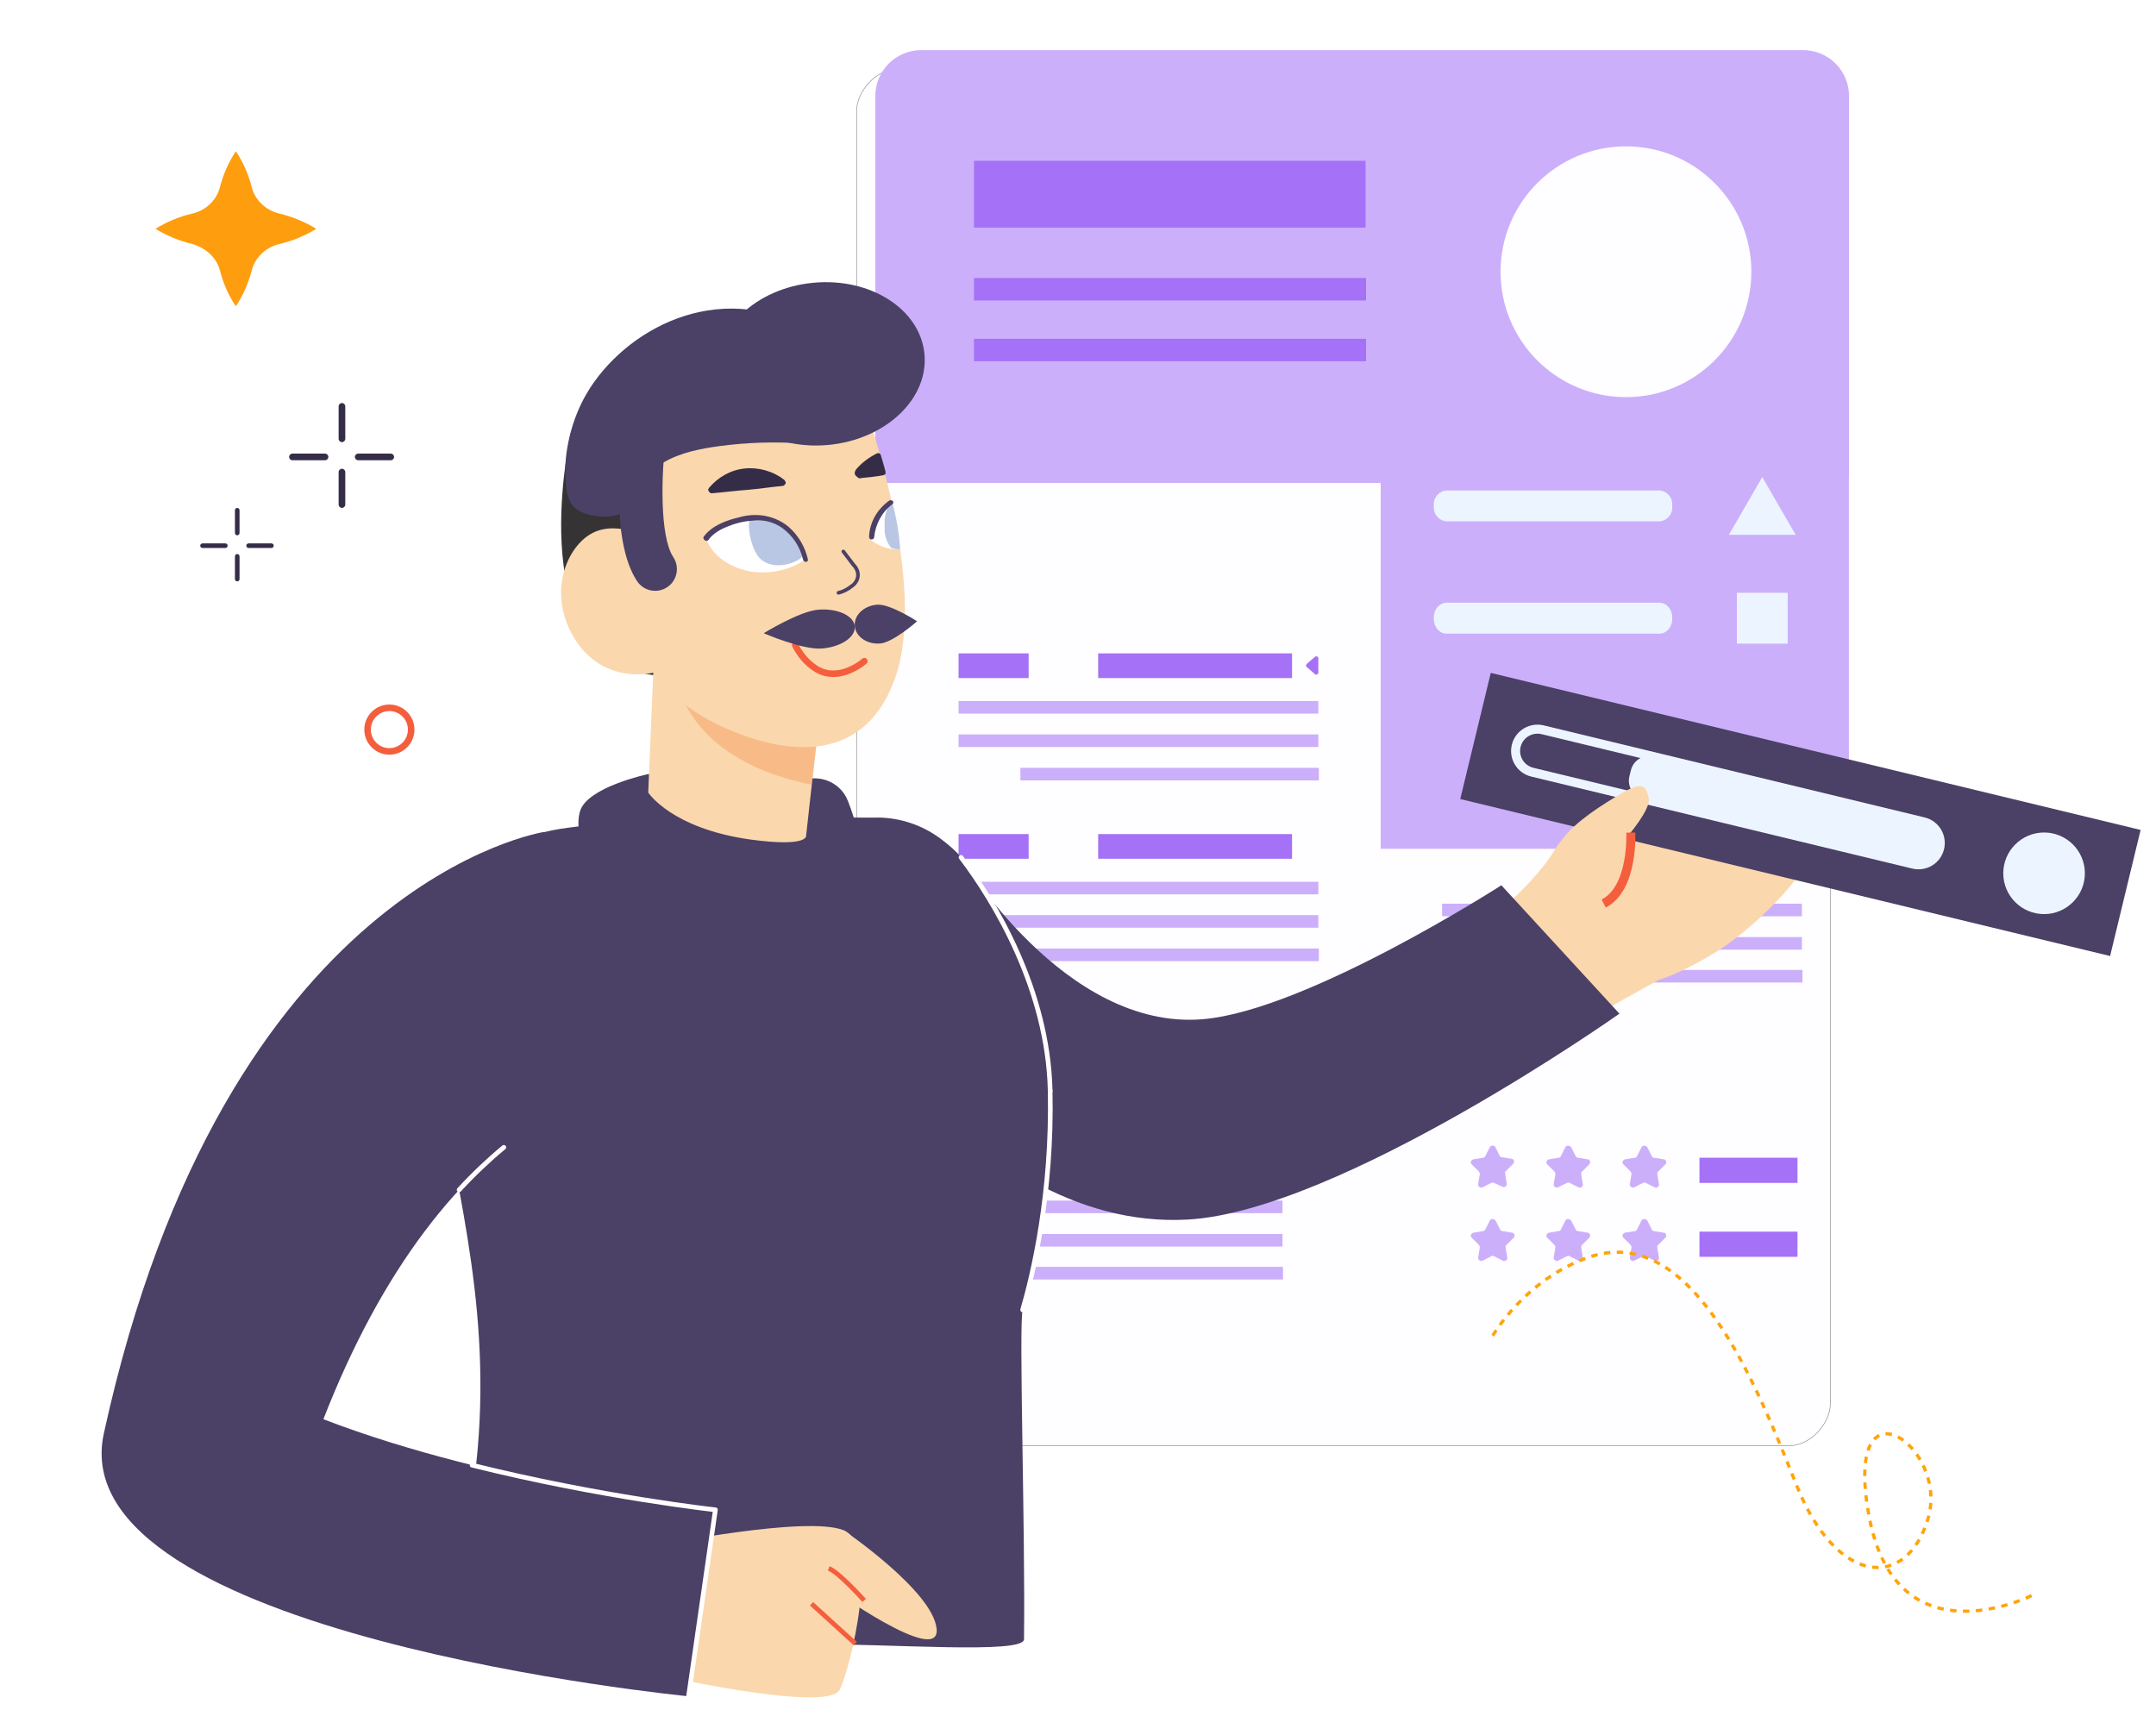 <?xml version="1.0" encoding="UTF-8"?>
<svg xmlns="http://www.w3.org/2000/svg" width="411mm" height="326mm" version="1.1" viewBox="0 0 411 326">
  <defs>
    <filter id="filter80505" x="-.023" y="-.017" width="1.066" height="1.047" color-interpolation-filters="sRGB">
      <feFlood flood-color="rgb(0,0,0)" flood-opacity=".2" result="flood"></feFlood>
      <feComposite in="flood" in2="SourceGraphic" operator="in" result="composite1"></feComposite>
      <feGaussianBlur in="composite1" result="blur" stdDeviation="2"></feGaussianBlur>
      <feOffset dx="4" dy="4" result="offset"></feOffset>
      <feComposite in="SourceGraphic" in2="offset" result="composite2"></feComposite>
    </filter>
  </defs>
  <g transform="matrix(-.892 0 0 .892 400.16 9.499)" fill="#352d47" stroke-width="0px">
    <path class="cls-13" d="m375.53 83.85c-.39 0-.71-.32-.71-.71v-6.94c0-.39.32-.71.71-.71s.71.32.71.71v6.94c0 .39-.32.71-.71.71z"></path>
    <path class="cls-13" d="m375.53 97.9c-.39 0-.71-.32-.71-.71v-6.94c0-.39.32-.71.71-.71s.71.32.71.71v6.94c0 .39-.32.71-.71.71z"></path>
    <path class="cls-13" d="m372.06 87.72h-6.96c-.39 0-.71-.32-.71-.71s.32-.71.71-.71h6.96c.39 0 .71.32.71.71s-.32.71-.71.71z"></path>
    <path class="cls-13" d="m386.11 87.72h-6.96c-.39 0-.71-.32-.71-.71s.32-.71.71-.71h6.96c.39 0 .71.32.71.71s-.32.71-.71.71z"></path>
    <path class="cls-13" d="m397.91 103.76c-.27 0-.49-.22-.49-.49v-4.87c0-.27.22-.49.49-.49s.49.22.49.49v4.87c0 .27-.22.49-.49.49z"></path>
    <path class="cls-13" d="m397.91 113.61c-.27 0-.49-.22-.49-.49v-4.87c0-.27.22-.49.49-.49s.49.22.49.49v4.87c0 .27-.22.49-.49.49z"></path>
    <path class="cls-13" d="m395.48 106.47h-4.88c-.27 0-.49-.22-.49-.49s.22-.49.49-.49h4.88c.27 0 .49.22.49.49s-.22.49-.49.49z"></path>
    <path class="cls-13" d="m405.33 106.47h-4.88c-.27 0-.49-.22-.49-.49s.22-.49.49-.49h4.88c.27 0 .49.22.49.49s-.22.49-.49.49z"></path>
  </g>
  <g transform="matrix(-.892 0 0 .892 352.54 9.499)">
    <rect class="cls-9" x=".06" y=".06" width="208.09" height="294.3" rx="8.973" ry="8.973" fill="#fefdff" filter="url(#filter80505)" stroke="#949494" stroke-miterlimit="2.1" stroke-width=".13px"></rect>
    <path class="cls-15" d="m9.88.06h188.46c5.42 0 9.82 4.4 9.82 9.82v80.98c0 .95-.77 1.72-1.72 1.72h-204.66c-.95 0-1.72-.77-1.72-1.72v-80.98c0-5.42 4.4-9.82 9.82-9.82z" fill="#ccaffa" stroke-width="0px"></path>
    <g stroke-width="0px">
      <g fill="#a571f6">
        <path class="cls-16" d="m187.07 23.72h-83.68v14.28h83.68z"></path>
        <path class="cls-16" d="m187.07 48.77h-83.79v4.8h83.79z"></path>
        <path class="cls-16" d="m187.07 61.76h-83.79v4.8h83.79z"></path>
      </g>
      <g fill="#ccaffa">
        <path class="cls-15" d="m44.43 234.57.94 1.87c.12.23.23.35.47.35l2.11.35c.47.12.7.7.35 1.05l-1.52 1.52c-.12.12-.23.35-.23.59l.35 2.11c.12.47-.47.94-.94.7l-1.87-.94c-.23-.12-.47-.12-.59 0l-1.87.94c-.47.23-1.05-.12-.94-.7l.35-2.11c0-.23 0-.47-.23-.59l-1.52-1.52c-.35-.35-.12-1.05.35-1.05l2.11-.35c.23 0 .35-.12.47-.35l.94-1.87c.35-.47 1.05-.47 1.29 0z"></path>
        <path class="cls-15" d="m60.7 234.57.94 1.87c.12.23.23.35.47.35l2.11.35c.47.12.7.7.35 1.05l-1.52 1.52c-.12.12-.23.35-.23.59l.35 2.11c.12.47-.47.94-.94.7l-1.87-.94c-.23-.12-.47-.12-.59 0l-1.87.94c-.47.23-1.05-.12-.94-.7l.35-2.11c0-.23 0-.47-.23-.59l-1.52-1.52c-.35-.35-.12-1.05.35-1.05l2.11-.35c.23 0 .35-.12.47-.35l.94-1.87c.35-.47 1.05-.47 1.29 0z"></path>
        <path class="cls-15" d="m76.85 234.57.94 1.87c.12.23.23.35.47.35l2.11.35c.47.12.7.7.35 1.05l-1.52 1.52c-.12.12-.23.35-.23.59l.35 2.11c.12.47-.47.94-.94.7l-1.87-.94c-.23-.12-.47-.12-.59 0l-1.76.82c-.47.23-1.05-.12-.94-.7l.35-2.11c0-.23 0-.47-.23-.59l-1.52-1.52c-.35-.35-.12-1.05.35-1.05l2.11-.35c.23 0 .35-.12.47-.35l.94-1.87c.23-.35.94-.35 1.17.12z"></path>
      </g>
      <path class="cls-16" d="m32.03 236.79h-20.95v5.38h20.95z" fill="#a571f6"></path>
      <g fill="#ccaffa">
        <path class="cls-15" d="m44.43 250.25.94 1.87c.12.23.23.35.47.35l2.11.35c.47.12.7.7.35 1.05l-1.52 1.52c-.12.12-.23.35-.23.59l.35 2.11c.12.47-.47.94-.94.7l-1.87-.94c-.23-.12-.47-.12-.59 0l-1.87.94c-.47.23-1.05-.12-.94-.7l.35-2.11c0-.23 0-.47-.23-.59l-1.52-1.52c-.35-.35-.12-1.05.35-1.05l2.11-.35c.23 0 .35-.12.47-.35l.94-1.87c.35-.47 1.05-.47 1.29 0z"></path>
        <path class="cls-15" d="m60.7 250.25.94 1.87c.12.23.23.35.47.35l2.11.35c.47.12.7.7.35 1.05l-1.52 1.52c-.12.12-.23.35-.23.59l.35 2.11c.12.47-.47.94-.94.7l-1.87-.94c-.23-.12-.47-.12-.59 0l-1.87.94c-.47.23-1.05-.12-.94-.7l.35-2.11c0-.23 0-.47-.23-.59l-1.52-1.52c-.35-.35-.12-1.05.35-1.05l2.11-.35c.23 0 .35-.12.47-.35l.94-1.87c.35-.47 1.05-.47 1.29 0z"></path>
        <path class="cls-15" d="m76.85 250.25.94 1.87c.12.23.23.35.47.35l2.11.35c.47.12.7.7.35 1.05l-1.52 1.52c-.12.12-.23.35-.23.59l.35 2.11c.12.47-.47.94-.94.7l-1.87-.94c-.23-.12-.47-.12-.59 0l-1.87.94c-.47.23-1.05-.12-.94-.7l.35-2.11c0-.23 0-.47-.23-.59l-1.52-1.52c-.35-.35-.12-1.05.35-1.05l2.11-.35c.23 0 .35-.12.47-.35l.94-1.87c.35-.47 1.05-.47 1.29 0z"></path>
      </g>
      <g fill="#a571f6">
        <path class="cls-16" d="m32.03 252.59h-20.95v5.38h20.95z"></path>
        <path class="cls-16" d="m160.53 129h-41.43v5.27h41.43z"></path>
        <path class="cls-16" d="m113.48 130.06v3.04c0 .35.47.59.7.35l1.76-1.52c.23-.23.23-.47 0-.7l-1.76-1.52c-.23-.23-.7 0-.7.35z"></path>
      </g>
      <g fill="#ccaffa">
        <path class="cls-15" d="m190.37 139.18h-76.89v2.69h76.89z"></path>
        <path class="cls-15" d="m190.37 146.32h-76.89v2.69h76.89z"></path>
        <path class="cls-15" d="m177.15 153.46h-63.78v2.69h63.78z"></path>
      </g>
      <g fill="#a571f6">
        <path class="cls-16" d="m190.37 129h-14.98v5.27h14.98z"></path>
        <path class="cls-16" d="m160.53 167.62h-41.43v5.27h41.43z"></path>
      </g>
      <g fill="#ccaffa">
        <path class="cls-15" d="m190.37 177.81h-76.89v2.69h76.89z"></path>
        <path class="cls-15" d="m190.37 184.94h-76.89v2.69h76.89z"></path>
        <path class="cls-15" d="m177.15 192.08h-63.78v2.69h63.78z"></path>
      </g>
      <path class="cls-16" d="m190.37 167.62h-14.98v5.27h14.98z" fill="#a571f6"></path>
      <g fill="#ccaffa">
        <path class="cls-15" d="m87.03 182.49h-76.89v2.69h76.89z"></path>
        <path class="cls-15" d="m87.03 189.63h-76.89v2.69h76.89z"></path>
        <path class="cls-15" d="m73.81 196.65h-63.79v2.69h63.78v-2.69z"></path>
      </g>
      <g fill="#ccaffa">
        <path class="cls-15" d="m198.03 245.95h-76.89v2.69h76.89z"></path>
        <path class="cls-15" d="m198.03 253.09h-76.89v2.69h76.89z"></path>
        <path class="cls-15" d="m184.81 260.12h-63.78v2.69h63.78z"></path>
      </g>
    </g>
    <g fill="#a571f6" stroke-width="0px">
      <path class="cls-16" d="m162.46 233.76h-41.43v5.27h41.43z"></path>
      <path class="cls-16" d="m115.41 234.82v3.04c0 .35.47.59.7.35l1.76-1.52c.23-.23.23-.47 0-.7l-1.76-1.52c-.23-.23-.7 0-.7.35z"></path>
    </g>
    <circle class="cls-10" cx="47.74" cy="47.43" r="26.8" fill="#fefdff" stroke-width="0px"></circle>
  </g>
  <g transform="matrix(-.892 0 0 .892 416.04 9.499)">
    <path class="cls-14" d="m344.35 81.62s10.83 46.8-16.24 51.82c-27.07 5.03 1.55-62.27 16.24-51.82z" fill="#353334" stroke-width="0px"></path>
    <path class="cls-15" d="m171.34 81.59h-100.06v89.17h100.06z" fill="#ccaffa" stroke-width="0px"></path>
    <g fill="#ecf5ff" stroke-width="0px">
      <path class="cls-21" d="m89.793 91.31 3.56 6.17 3.58 6.18h-14.28l3.58-6.18z"></path>
      <path class="cls-21" d="m157.09 94.18h-45.15c-1.59 0-2.9 1.3-2.9 2.9v.8c0 1.59 1.3 2.9 2.9 2.9h45.15c1.59 0 2.9-1.3 2.9-2.9v-.8c0-1.59-1.3-2.9-2.9-2.9z"></path>
      <path class="cls-21" d="m95.223 116.05h-10.86v10.86h10.86z"></path>
    </g>
    <g stroke-width="0px">
      <path class="cls-21" d="m157.26 118.17h-45.496c-1.508 0-2.727 1.39-2.727 3.11v.39c0 1.72 1.219 3.11 2.727 3.11h45.496c1.508 0 2.727-1.39 2.727-3.11v-.39c0-1.72-1.219-3.11-2.727-3.11z" fill="#ecf5ff"></path>
      <path class="cls-18" d="m154.34 190.95s-14.6-10.62-20.16-19.9c-3.77-6.29-15.96-14.74-19.65-13.39s3.2 10.29 3.2 10.29-12.62-12.96-18.82-13.89-4.08 6.05-4.08 6.05-5.28-4.91-9.98-3.08.35 8.28.35 8.28-7.52-2.7-6.63 4.08 13.91 19.18 21.76 23.83c7.85 4.66 11.52 5.52 11.52 5.52l24.26 13.45 8.19-9.55 10.01-11.69h.01z" fill="#fbd7ad"></path>
      <path class="cls-12" d="m120.33 206.01s59.79 42.23 92.32 44c48.31 2.61 81.16-59.37 81.16-59.37l-32.81-18.03s-22.05 37.13-51.72 34.57c-22.24-1.91-63.73-28.62-63.73-28.62l-25.24 27.45h.01z" fill="#4b4065"></path>
      <path class="cls-12" d="m278.89 164.08c-4.88.03-9.61 1.62-13.52 4.55-1.73 1.3-3.38 2.7-4.35 3.97-7.17 9.43-18.58 28.33-19.05 49.89-.47 21.92 3.66 39.2 5.88 46.82.87 3.01-.58 47.09-.28 70.41.04 3.22 28.54.93 47.32 1.01 20.3.08 38.87.24 52.69-2.2 12.38-2.19 20.65-13.99 18.47-26.37-12.44-70.59 31.57-111.49-13.62-144.01-5.59-4.02-55.31-4.15-73.56-4.05h.01z" fill="#4b4065"></path>
      <path class="cls-18" d="m325.67 319.62s-31.59-6.39-39.5-3.23c-7.93 3.18-1.58 29.34.79 34.1 2.38 4.76 34.96-2.38 34.96-2.38l9.44-13.46-5.68-15z" fill="#fbd7ad"></path>
      <path class="cls-18" d="m286.15 316.39s-19.18 13.02-19.91 21.13 22.84-8.85 22.84-8.85l-2.94-12.28z" fill="#fbd7ad"></path>
    </g>
    <path class="cls-7" d="m289.31 324.56c-2.02.72-7.02 6.23-7.58 6.85" fill="none" stroke="#f55e3d" stroke-miterlimit="50.36"></path>
    <path class="cls-7" d="m292.97 332.13-9.35 8.51" fill="none" stroke="#f55e3d" stroke-miterlimit="50.36"></path>
    <g stroke-width="0px">
      <path class="cls-12" d="m350.1 167.16s68.27 10.3 94.12 128.56c9.43 43.15-124.97 56.18-124.97 56.18l-5.74-39.86s46.82-5.12 83.79-19.36c-12.35-31.75-29.12-53.55-48.71-65.31l-.37-59.03" fill="#4b4065"></path>
      <path class="cls-12" d="m147.81 133.17-138.87 33.56 6.52 26.95 138.88-33.55-6.52-26.95z" fill="#4b4065"></path>
      <path class="cls-21" d="m29.57 184.72c4.81 0 8.72-3.91 8.72-8.72s-3.91-8.72-8.72-8.72-8.72 3.91-8.72 8.72 3.91 8.72 8.72 8.72z" fill="#ecf5ff"></path>
    </g>
    <path class="cls-4" d="m136.74 145.32-81.43 19.68c-2.5.61-4.03 3.12-3.42 5.63.6 2.5 3.12 4.03 5.62 3.42l81.43-19.66c2.51-.61 4.05-3.13 3.44-5.63s-3.12-4.03-5.63-3.44z" fill="none" stroke="#ecf5ff" stroke-miterlimit="50.36" stroke-width="1.93px"></path>
    <g stroke-width="0px">
      <path class="cls-21" d="m113.05 151.04-58.4 14.12c-2.15.51-3.47 2.68-2.95 4.81l.32 1.29c.51 2.15 2.68 3.47 4.83 2.95l58.39-14.12c2.15-.51 3.47-2.68 2.95-4.81l-.32-1.3c-.51-2.14-2.68-3.45-4.81-2.94z" fill="#ecf5ff"></path>
      <path class="cls-18" d="m124.89 184.7c-7.02-3.59-6.39-16.57-6.38-16.69 0 0-4.94-5.73-4.45-8.03s1-3.83 5.39-1.3c4.4 2.52 10.47 6.39 12.99 10.01" fill="#fbd7ad"></path>
      <path class="cls-18" d="m123.69 182.46c-6.38-3.26-5.8-15.04-5.8-15.16z" fill="#fbd7ad"></path>
    </g>
    <path class="cls-5" d="m123.69 182.46c-6.38-3.26-5.8-15.04-5.8-15.16" fill="none" stroke="#f55e3d" stroke-miterlimit="50.36" stroke-width="1.93px"></path>
    <g stroke-width="0px">
      <path class="cls-12" d="m327.87 154.79s13.08 2.76 14.59 7.96c1.75 6.02-2.98 19.09-21.2 29.87-13.31 7.86-24.56 10.65-24.56 10.65s-11.59-16.03-13.82-25.78c-1.36-5.93.61-12.67 2.36-17.04 1.12-2.81 3.85-4.67 6.88-4.74l35.75-.89v-.03h.01z" fill="#4b4065"></path>
      <path class="cls-18" d="m291.27 142.46.06.73 1.59 13.85 1.21 10.86s-.75 2.59 11.87.89c16.92-2.36 21.88-10.05 21.88-10.05l-1.08-25.58-5.09 1.34-30.45 7.96z" fill="#fbd7ad"></path>
    </g>
    <g class="cls-11" opacity=".3">
      <path class="cls-22" d="m291.32 143.21 1.59 13.85c8.18-1.58 22.96-6.21 28.12-19.63.39-1.1.64-2.07.68-2.86l-30.37 8.43-.04.21h.01z" fill="#f27932" stroke-width="0px"></path>
    </g>
    <path class="cls-18" d="m281.26 77.1s-13.26 37.28-6.13 57.2 25.42 15.42 36.22 10.7c10.8-4.71 15.46-11.87 15.46-11.87s10.59 2.77 16.83-7.33 1.21-20.85-4.88-22.98-12.81 2.65-12.81 2.65l4.77-10.9s-26.93-51.79-49.46-17.48z" fill="#fbd7ad" stroke-width="0px"></path>
    <path class="cls-2" d="m296.47 127.23c-.86 1.7-2.29 3.75-4.59 5.14-1.19.72-2.41.98-3.56.98h.01c-3.52 0-6.49-2.55-6.64-2.69" fill="none" stroke="#f55e3d" stroke-linecap="round" stroke-linejoin="round" stroke-width="1.39px"></path>
    <g stroke-width="0px">
      <path class="cls-20" d="m305.94 111.5c4.06-.68 8.24-3.15 9.54-7-3.19-3.52-7.95-5.03-12.56-3.99-4.41 1.11-7.78 3.88-8.72 8.39 3.47 2.32 7.57 3.2 11.73 2.61h.01z" fill="#fff"></path>
      <path class="cls-17" d="m298.59 102.49c2.12-1.48 4.91-3.02 7.52-2.48.75 1.69-.21 6.99-2.29 8.86-2.98 2.65-8.1.58-8.79-.53 0-.1-.21-.08-.22-.28-.75-1.59 2.87-4.89 3.79-5.56z" fill="#b9c6e4"></path>
    </g>
    <path class="cls-12" d="m293.79 108.74c.64-2.61 1.98-4.91 4.06-6.77 2.91-2.44 6.86-3.11 10.5-2.08 2.72.62 5.96 1.79 7.67 4.17.35.55-.67 1.25-1.01.68-.79-1.1-2.05-1.97-3.49-2.61-1.84-.8-3.87-1.4-5.93-1.5-2.09-.29-4.4.22-6.24 1.48-2.38 1.71-3.92 4.1-4.55 6.82-.22.8-1.32.62-1-.19z" fill="#4b4065" stroke-width="0px"></path>
    <path class="cls-13" d="m314.92 93.65c-2-2.36-4.69-3.87-7.67-4.17s-6.13.58-8.5 2.48c-.08.21-.26.32-.25.51-.07.31.25.57.55.73 2.68.24 5.37.67 7.64.85 2.37.17 4.96.51 7.63.73.19-.01.29-.03.47-.24.36-.33.33-.62.11-.89h.01z" fill="#352d47" stroke-width="0px"></path>
    <path class="cls-8" d="m287.22 116.05c-.9-.21-1.93-.69-2.79-1.4-.94-.6-1.54-1.72-1.34-2.81.04-.6.46-1.32 1-1.86l2.09-2.76" fill="none" stroke="#4b4065" stroke-linecap="round" stroke-linejoin="round" stroke-width=".78px"></path>
    <g stroke-width="0px">
      <path class="cls-13" d="m283.49 89.72c-1.14-1.39-2.75-2.59-4.37-3.4-.22-.15-.32-.14-.51-.11-.29.06-.28.15-.43.37-.37 1.26-.75 2.51-1.04 3.66.03.19.06.29.08.49.21.06.35.24.53.21 1.33.26 2.84.39 4.56.58.32.14.61.1.94-.26.62-.4.62-1 .22-1.53h.01z" fill="#352d47"></path>
      <path class="cls-20" d="m280.26 104.83c-1.65 1.23-3.83 2.04-5.91 1.94l-.03-.29c.28-3.27.86-6.46 1.43-9.66 2.45 2.02 4.09 4.81 4.49 8.01h.01z" fill="#fff"></path>
      <path class="cls-17" d="m274.06 106.7c.18-3.26.75-6.54 1.62-9.78.1 0 .42.25.61.24.92 1.39 1.18 3.12 1.05 4.81.15 1.65-.39 3.18-1.34 4.45-.57.25-1.14.4-1.94.28z" fill="#b9c6e4"></path>
      <path class="cls-12" d="m275.63 96.44c.18-.21.57-.25.78-.07 2.52 1.82 4.17 4.6 4.27 7.74.01.19-.15.5-.44.53s-.61-.14-.64-.43c-.26-2.81-1.71-5.53-3.92-7.09-.21-.18-.25-.57-.07-.68h.03z" fill="#4b4065"></path>
    </g>
    <g fill="none" stroke="#fff" stroke-linecap="round" stroke-linejoin="round">
      <path class="cls-1" d="m365.52 302.5c-27.52 6.86-52 9.54-52 9.54l5.74 39.86"></path>
      <path class="cls-1" d="m241.98 222.48c-.47 21.92 3.66 39.2 5.88 46.82"></path>
      <path class="cls-1" d="m261.03 172.59c-7.17 9.43-18.58 28.33-19.05 49.89"></path>
      <path class="cls-1" d="m368.29 243.65c-3.08-3.34-6.27-6.36-9.55-9.08"></path>
    </g>
    <g fill="#4b4065" stroke-width="0px">
      <path class="cls-12" d="m303.19 124.69s-8.24 3.57-12.34 3.27-7.28-2.4-7.12-4.7c.17-2.29 3.63-3.91 7.72-3.61 4.1.3 11.73 5.03 11.73 5.03z"></path>
      <path class="cls-12" d="m270.41 122.14s5.74-3.75 8.55-3.55c2.81.21 4.95 2.23 4.78 4.52s-2.58 3.98-5.39 3.78c-2.81-.21-7.94-4.76-7.94-4.76z"></path>
      <path class="cls-12" d="m313.12 69.25c-.92 9.57-11.58 16.37-23.81 15.19s-21.39-9.89-20.46-19.46c.92-9.57 11.58-16.37 23.81-15.19 12.22 1.18 21.39 9.89 20.46 19.46z"></path>
      <path class="cls-12" d="m294.85 84.13c5.86-.4 11.87-.23 17.69.55 4.02.54 8.29 1.35 11.86 3.39 1.62.93 2.98 2.15 4.11 3.63 1.62 2.14 2.03 4.97 4.21 6.74.2.16.4.3.61.44 2.29 1.47 6.52.95 8.91-.11 2.59-1.14 3.07-3.75 3.29-6.37.53-6.26-1.3-13.49-4.47-18.9-7.93-13.54-27.85-24.75-47.38-13.73s1.16 24.36 1.16 24.36z"></path>
      <path class="cls-12" d="m326.39 115.63c-.88 0-1.78-.25-2.57-.78-2.13-1.42-2.71-4.3-1.29-6.44 2.9-4.35 2.63-17.72 1.52-25.83-.35-2.54 1.43-4.88 3.97-5.23s4.88 1.43 5.23 3.97c.53 3.84 2.86 23.46-2.99 32.24-.89 1.34-2.37 2.07-3.87 2.07z"></path>
    </g>
  </g>
  <path class="cls-19" d="m36.737 46.543c-2.523-.615-4.93-1.578-7.097-2.924 2.149-1.346 4.556-2.327 7.097-2.924 2.541-.597 4.556-2.559 5.189-5.011.633-2.452 1.641-4.761 3.031-6.847 1.391 2.068 2.407 4.395 3.031 6.847s2.657 4.395 5.189 5.011c2.523.615 4.93 1.578 7.097 2.924-2.149 1.346-4.556 2.327-7.097 2.924-2.523.615-4.556 2.559-5.189 5.011-.642 2.434-1.641 4.761-3.031 6.847-1.391-2.068-2.407-4.395-3.031-6.847-.642-2.434-2.657-4.271-5.189-5.011z" fill="#fe9d0e" stroke-width="0px"></path>
  <path class="cls-3" d="m74.228 143.25c-2.291 0-4.155-1.854-4.155-4.155 0-2.3 1.863-4.155 4.155-4.155s4.155 1.854 4.155 4.155c0 2.3-1.863 4.155-4.155 4.155z" fill="none" stroke="#f45e3d" stroke-miterlimit="10" stroke-width="1.248px"></path>
  <path class="cls-6" d="m284.57 254.64s6.027-10.61 18.161-14.907c19.748-7.008 32.06 24.108 39.71 43.339 7.641 19.231 20.934 20.238 25.097 6.464 4.164-13.775-16.485-28.093-11.189-.241 5.296 27.852 31.053 14.844 31.053 14.844" fill="none" stroke="#ffa409" stroke-dasharray="0, 0, 1.23, 1.23" stroke-miterlimit="10" stroke-width=".615px"></path>
</svg>

